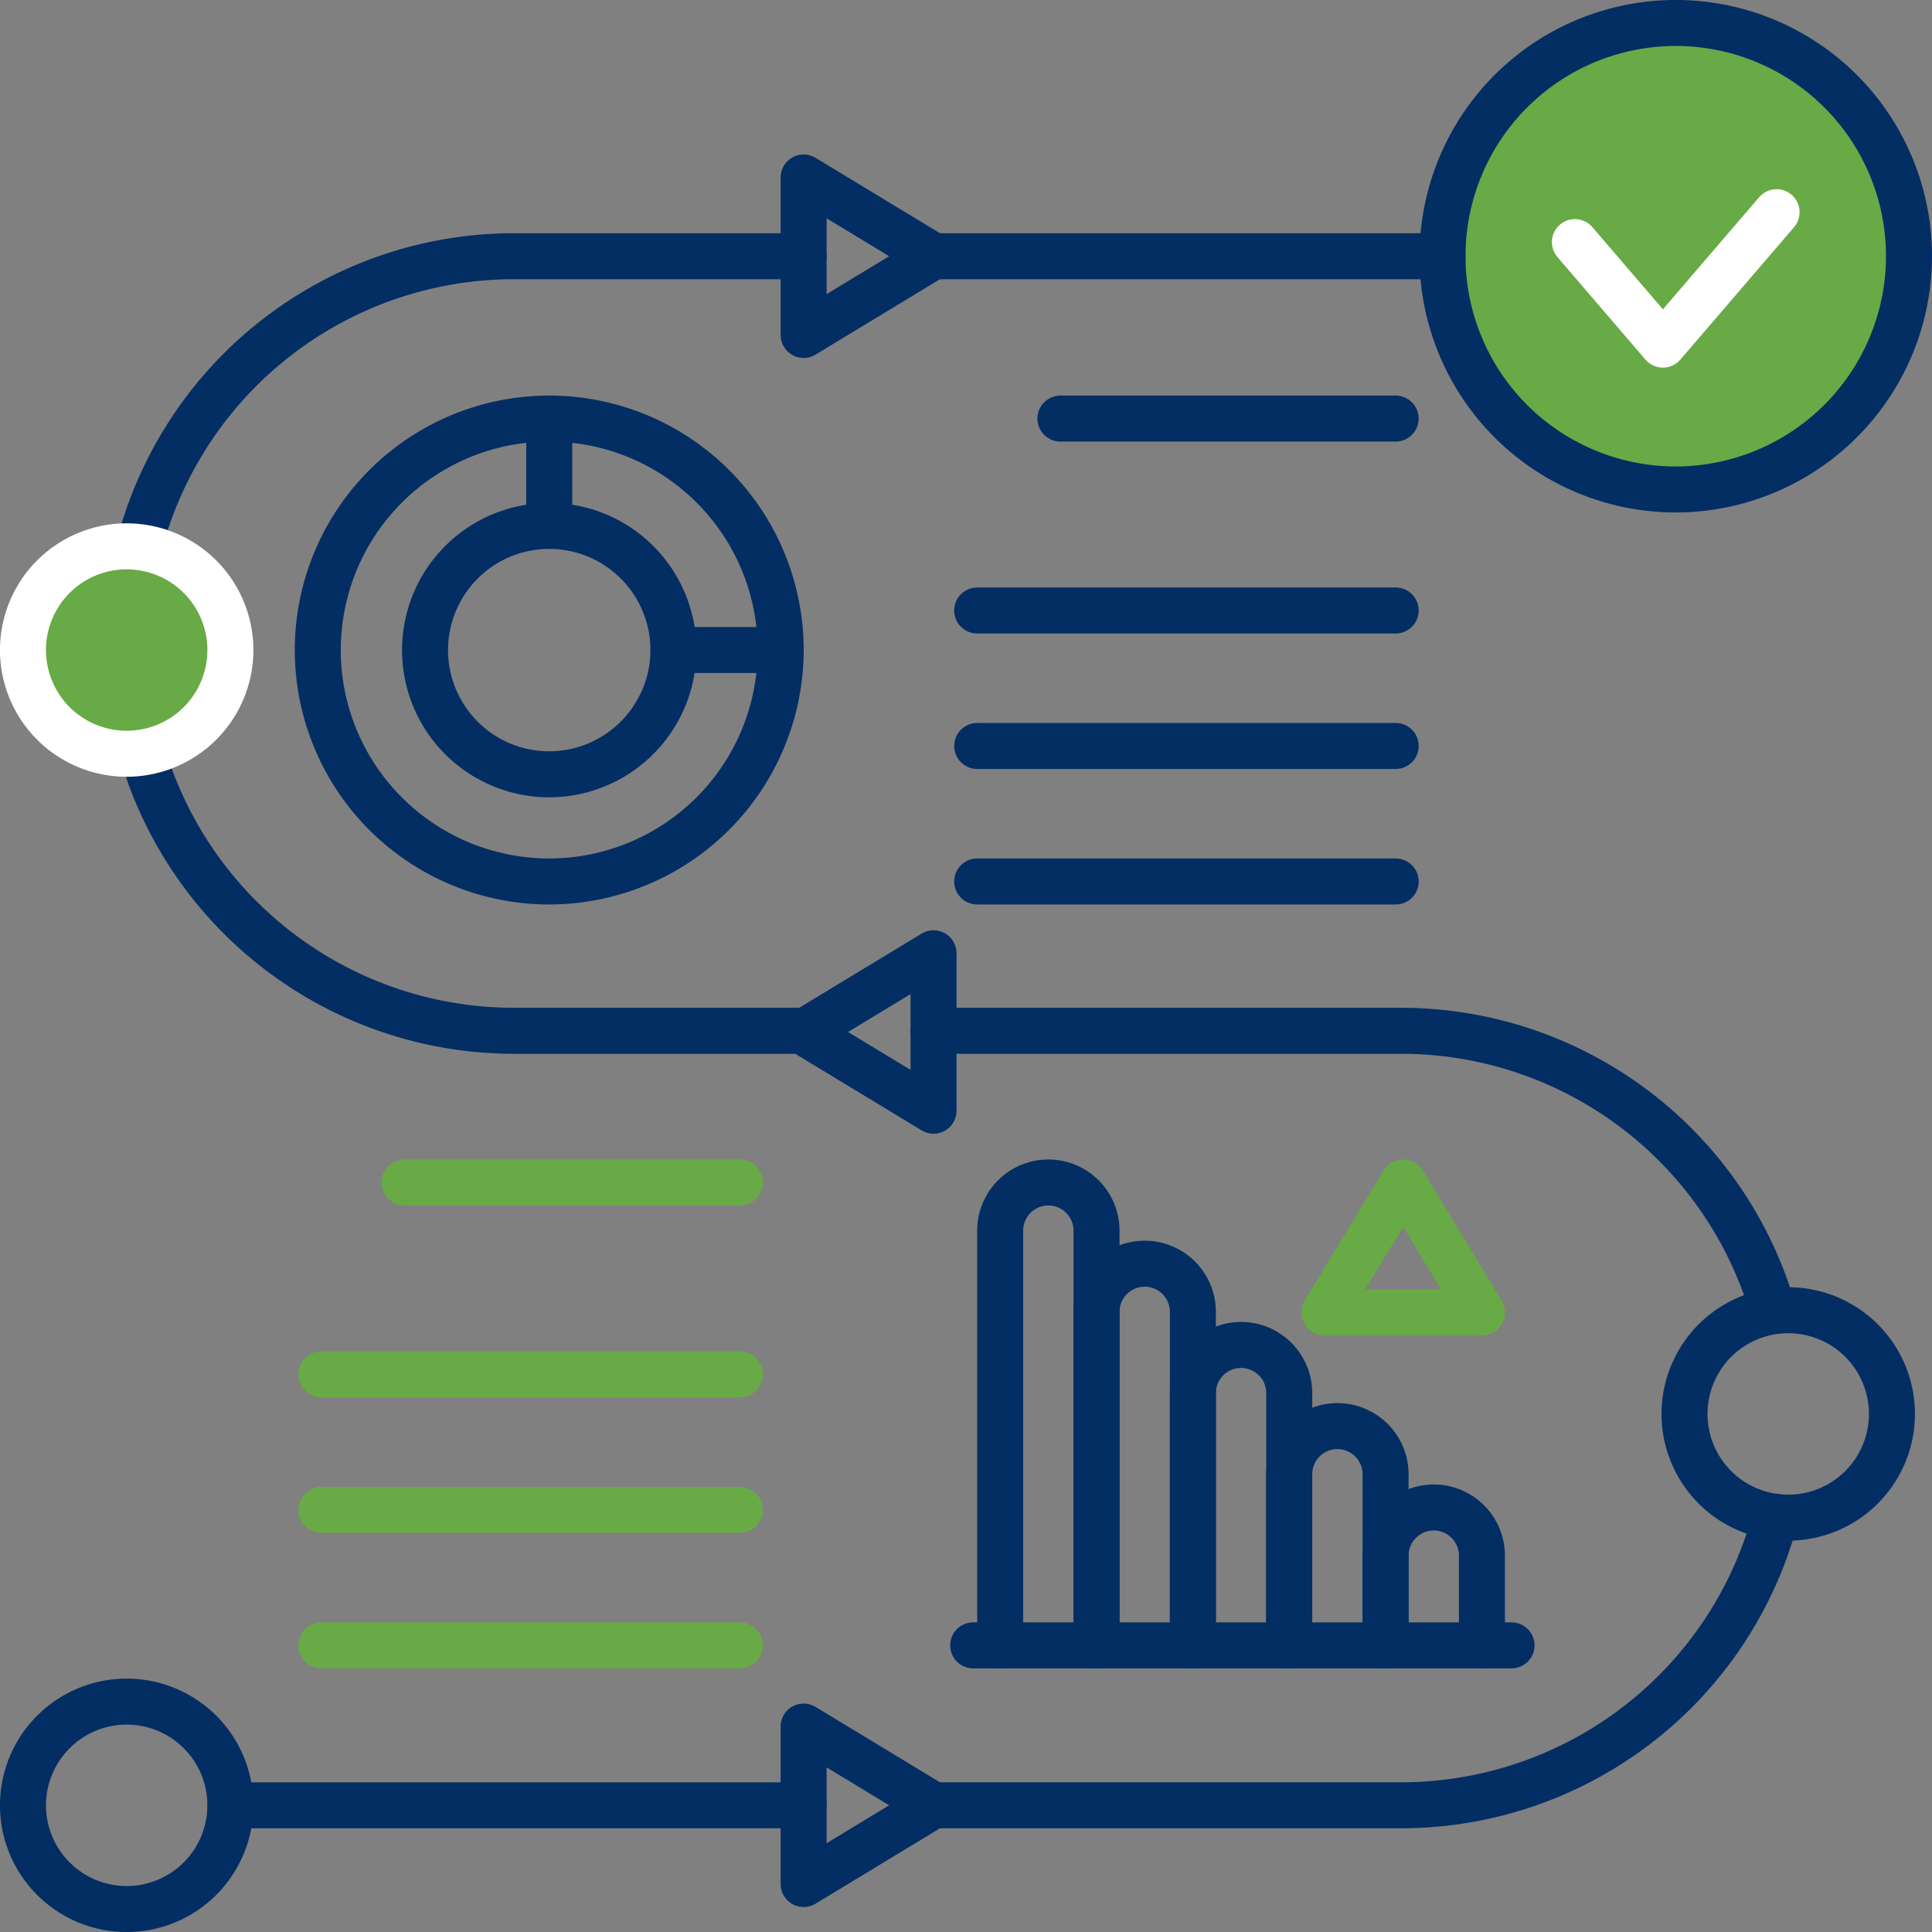 <svg xmlns="http://www.w3.org/2000/svg" xmlns:xlink="http://www.w3.org/1999/xlink" id="Group_3127" data-name="Group 3127" width="84" height="84" viewBox="0 0 84 84"><rect x="0" y="0" width="84" height="84" fill="#808080" stroke="none"/><defs><clipPath id="clip-path"><rect id="Rectangle_1506" data-name="Rectangle 1506" width="84" height="84" fill="none" stroke="#032e63" stroke-width="1"></rect></clipPath></defs><g id="Group_3126" data-name="Group 3126" clip-path="url(#clip-path)"><path id="Path_7604" data-name="Path 7604" d="M72.86,21.281A10.141,10.141,0,1,1,83,11.141,10.152,10.152,0,0,1,72.86,21.281Z" fill="#68aa46" stroke="#032e63" stroke-linecap="round" stroke-linejoin="round" stroke-width="2"></path><path id="Path_7605" data-name="Path 7605" d="M77.243,9.227,72.3,14.984l-3.826-4.458" fill="none" stroke="#fff" stroke-linecap="round" stroke-linejoin="round" stroke-width="2"></path><path id="Path_7606" data-name="Path 7606" d="M10.017,78.491a4.509,4.509,0,1,1-4.508-4.508A4.508,4.508,0,0,1,10.017,78.491Z" fill="none" stroke="#032e63" stroke-linecap="round" stroke-linejoin="round" stroke-width="2"></path><path id="Path_7607" data-name="Path 7607" d="M82.258,61.475a4.509,4.509,0,1,1-4.507-4.508A4.508,4.508,0,0,1,82.258,61.475Z" fill="none" stroke="#032e63" stroke-linecap="round" stroke-linejoin="round" stroke-width="2"></path><line id="Line_197" data-name="Line 197" x1="24.923" transform="translate(10.017 78.492)" fill="none" stroke="#032e63" stroke-linecap="round" stroke-linejoin="round" stroke-width="2"></line><path id="Path_7609" data-name="Path 7609" d="M77.2,65.946A16.846,16.846,0,0,1,60.912,78.491H40.588" fill="none" stroke="#032e63" stroke-linecap="round" stroke-linejoin="round" stroke-width="2"></path><path id="Path_7610" data-name="Path 7610" d="M40.589,44.817H60.913a16.844,16.844,0,0,1,16.081,11.83" fill="none" stroke="#032e63" stroke-linecap="round" stroke-linejoin="round" stroke-width="2"></path><path id="Path_7611" data-name="Path 7611" d="M6.184,32.717a16.847,16.847,0,0,0,16.163,12.1H34.94" fill="none" stroke="#032e63" stroke-linecap="round" stroke-linejoin="round" stroke-width="2"></path><path id="Path_7612" data-name="Path 7612" d="M34.94,11.14H22.346a16.846,16.846,0,0,0-16.3,12.613" fill="none" stroke="#032e63" stroke-linecap="round" stroke-linejoin="round" stroke-width="2"></path><line id="Line_198" data-name="Line 198" x1="22.131" transform="translate(40.589 11.14)" fill="none" stroke="#032e63" stroke-linecap="round" stroke-linejoin="round" stroke-width="2"></line><line id="Line_199" data-name="Line 199" x2="14.576" transform="translate(46.105 18.199)" fill="none" stroke="#032e63" stroke-linecap="round" stroke-linejoin="round" stroke-width="2"></line><path id="Path_7608" data-name="Path 7608" d="M10.017,28.262a4.509,4.509,0,1,1-4.508-4.508A4.509,4.509,0,0,1,10.017,28.262Z" fill="#68aa46" stroke="#fff" stroke-linecap="round" stroke-linejoin="round" stroke-width="2"></path><line id="Line_200" data-name="Line 200" x2="18.196" transform="translate(42.486 26.543)" fill="none" stroke="#032e63" stroke-linecap="round" stroke-linejoin="round" stroke-width="2"></line><line id="Line_201" data-name="Line 201" x2="18.196" transform="translate(42.486 32.434)" fill="none" stroke="#032e63" stroke-linecap="round" stroke-linejoin="round" stroke-width="2"></line><line id="Line_202" data-name="Line 202" x2="18.196" transform="translate(42.486 38.325)" fill="none" stroke="#032e63" stroke-linecap="round" stroke-linejoin="round" stroke-width="2"></line><line id="Line_203" data-name="Line 203" x2="14.576" transform="translate(17.591 51.412)" fill="none" stroke="#68aa46" stroke-linecap="round" stroke-linejoin="round" stroke-width="2"></line><line id="Line_204" data-name="Line 204" x2="18.196" transform="translate(13.972 59.757)" fill="none" stroke="#68aa46" stroke-linecap="round" stroke-linejoin="round" stroke-width="2"></line><line id="Line_205" data-name="Line 205" x2="18.196" transform="translate(13.972 65.647)" fill="none" stroke="#68aa46" stroke-linecap="round" stroke-linejoin="round" stroke-width="2"></line><line id="Line_206" data-name="Line 206" x2="18.196" transform="translate(13.972 71.538)" fill="none" stroke="#68aa46" stroke-linecap="round" stroke-linejoin="round" stroke-width="2"></line><path id="Path_7613" data-name="Path 7613" d="M23.88,38.325A10.063,10.063,0,1,1,33.943,28.262,10.075,10.075,0,0,1,23.88,38.325Z" fill="none" stroke="#032e63" stroke-linecap="round" stroke-linejoin="round" stroke-width="2"></path><path id="Path_7614" data-name="Path 7614" d="M23.88,33.666a5.4,5.4,0,1,1,5.4-5.4A5.41,5.41,0,0,1,23.88,33.666Z" fill="none" stroke="#032e63" stroke-linecap="round" stroke-linejoin="round" stroke-width="2"></path><line id="Line_207" data-name="Line 207" y1="4.66" transform="translate(23.88 18.199)" fill="none" stroke="#032e63" stroke-linecap="round" stroke-linejoin="round" stroke-width="2"></line><line id="Line_208" data-name="Line 208" x2="4.66" transform="translate(29.283 28.262)" fill="none" stroke="#032e63" stroke-linecap="round" stroke-linejoin="round" stroke-width="2"></line><path id="Path_7615" data-name="Path 7615" d="M47.675,71.538V53.507a2.094,2.094,0,1,0-4.189,0V71.538" fill="none" stroke="#032e63" stroke-linecap="round" stroke-linejoin="round" stroke-width="2"></path><path id="Path_7616" data-name="Path 7616" d="M51.864,71.538v-14.5a2.094,2.094,0,1,0-4.189,0v14.5" fill="none" stroke="#032e63" stroke-linecap="round" stroke-linejoin="round" stroke-width="2"></path><path id="Path_7617" data-name="Path 7617" d="M56.054,71.538V60.571a2.094,2.094,0,0,0-4.189,0V71.538" fill="none" stroke="#032e63" stroke-linecap="round" stroke-linejoin="round" stroke-width="2"></path><path id="Path_7618" data-name="Path 7618" d="M60.243,71.538V64.1a2.095,2.095,0,0,0-4.19,0v7.435" fill="none" stroke="#032e63" stroke-linecap="round" stroke-linejoin="round" stroke-width="2"></path><path id="Path_7619" data-name="Path 7619" d="M64.431,71.538v-3.9a2.094,2.094,0,0,0-4.189,0v3.9" fill="none" stroke="#032e63" stroke-linecap="round" stroke-linejoin="round" stroke-width="2"></path><line id="Line_209" data-name="Line 209" x2="23.407" transform="translate(42.312 71.538)" fill="none" stroke="#032e63" stroke-linecap="round" stroke-linejoin="round" stroke-width="2"></line><path id="Path_7620" data-name="Path 7620" d="M61.008,57.061h3.423l-3.423-5.648-3.423,5.648Z" fill="none" stroke="#68aa46" stroke-linecap="round" stroke-linejoin="round" stroke-width="2"></path><path id="Path_7621" data-name="Path 7621" d="M34.94,78.491v3.423l5.648-3.423L34.94,75.068Z" fill="none" stroke="#032e63" stroke-linecap="round" stroke-linejoin="round" stroke-width="2"></path><path id="Path_7622" data-name="Path 7622" d="M34.94,11.14v3.423l5.648-3.423L34.94,7.717Z" fill="none" stroke="#032e63" stroke-linecap="round" stroke-linejoin="round" stroke-width="2"></path><path id="Path_7623" data-name="Path 7623" d="M40.589,44.869V41.446l-5.648,3.423,5.648,3.423Z" fill="none" stroke="#032e63" stroke-linecap="round" stroke-linejoin="round" stroke-width="2"></path></g></svg>